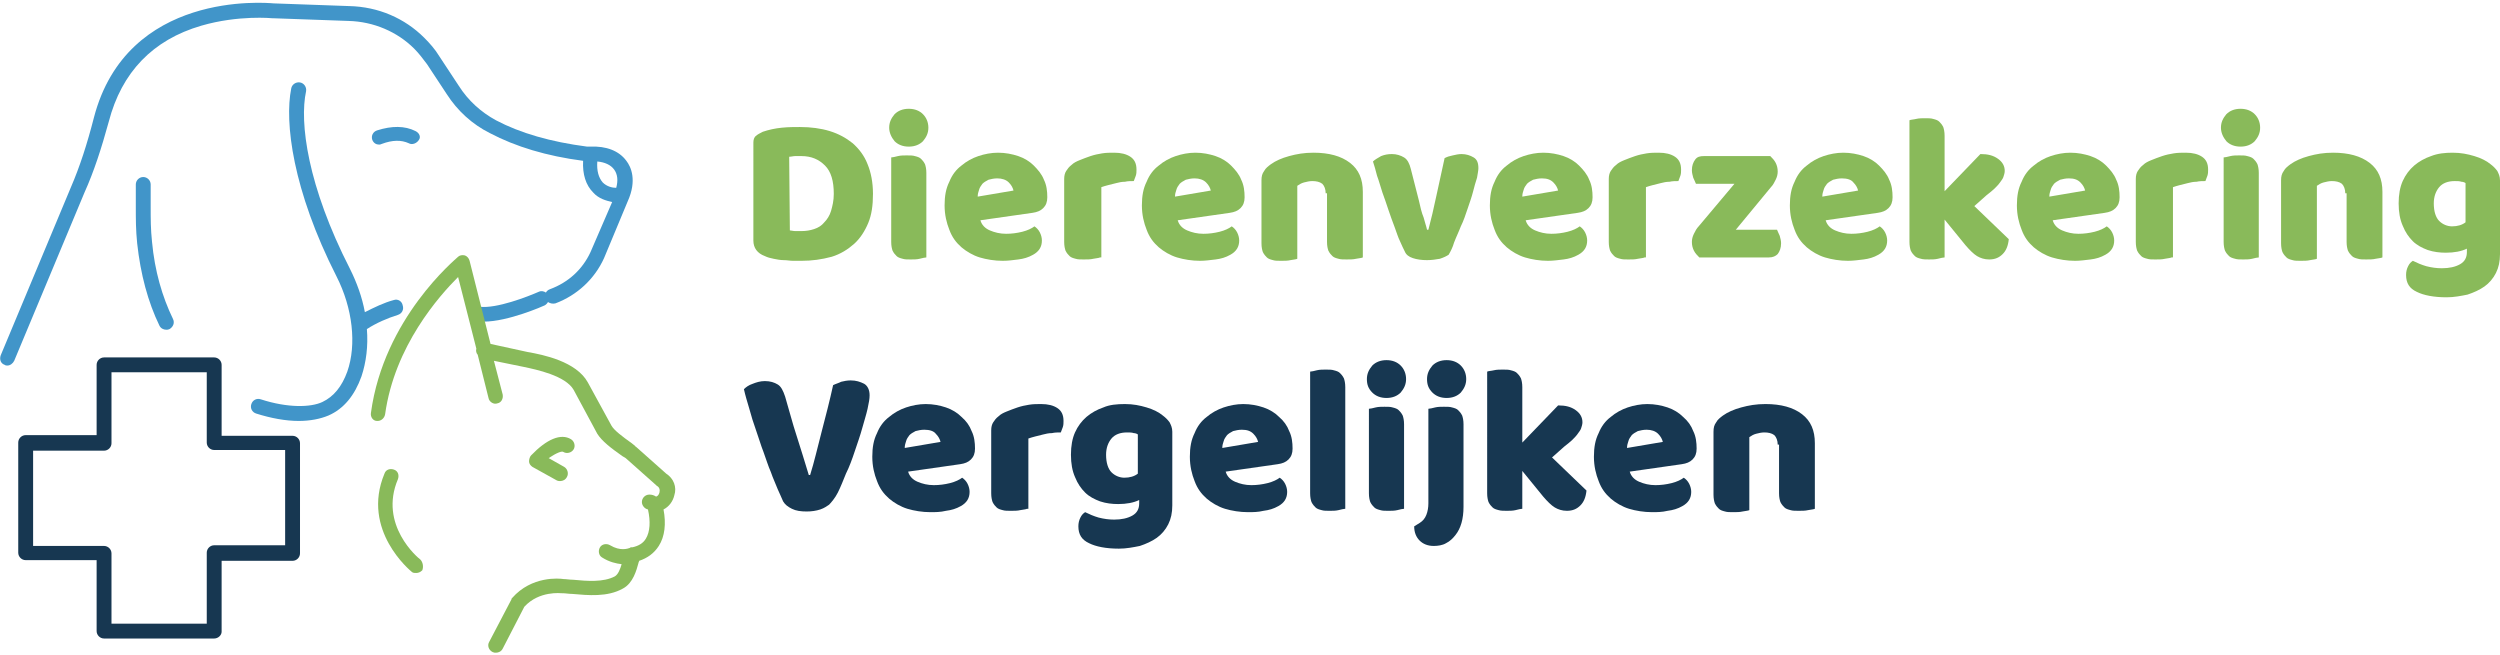 <?xml version="1.0" encoding="utf-8"?>
<!-- Generator: Adobe Illustrator 27.2.0, SVG Export Plug-In . SVG Version: 6.00 Build 0)  -->
<svg version="1.1" id="Calque_1" xmlns="http://www.w3.org/2000/svg" xmlns:xlink="http://www.w3.org/1999/xlink" x="0px" y="0px"
	 width="370px" height="97px" viewBox="0 0 370 97" style="enable-background:new 0 0 370 97;" xml:space="preserve">
<style type="text/css">
	.st0{fill:#173751;}
	.st1{fill:#4195C9;}
	.st2{fill:#89BA5A;}
</style>
<g>
	<g>
		<g>
			<path class="st0" d="M31.7,94.5H15.4c-0.6,0-1.1-0.5-1.1-1.1V82.9H3.8c-0.6,0-1.1-0.5-1.1-1.1V65.5c0-0.6,0.5-1.1,1.1-1.1h10.5
				V54c0-0.6,0.5-1.1,1.1-1.1h16.3c0.6,0,1.1,0.5,1.1,1.1v10.5h10.5c0.6,0,1.1,0.5,1.1,1.1v16.3c0,0.6-0.5,1.1-1.1,1.1H32.8v10.5
				C32.8,94,32.3,94.5,31.7,94.5z M16.5,92.3h14.1V81.8c0-0.6,0.5-1.1,1.1-1.1h10.5V66.6H31.7c-0.6,0-1.1-0.5-1.1-1.1V55.1H16.5
				v10.5c0,0.6-0.5,1.1-1.1,1.1H4.9v14.1h10.5c0.6,0,1.1,0.5,1.1,1.1V92.3z"/>
		</g>
		<g>
			<path class="st1" d="M58.3,44.4c-1.5,0.4-2.9,1.1-4.3,1.8c-0.4-2.2-1.2-4.4-2.2-6.4c-6.3-12.3-7.5-21.7-6.5-26.3
				c0.1-0.6-0.3-1.2-0.9-1.3c-0.6-0.1-1.2,0.3-1.3,0.9c-1,5,0.2,15,6.7,27.8c2.4,4.7,3,10.1,1.6,14.1c-0.8,2.2-2,3.7-3.7,4.5
				s-5.1,0.9-9.1-0.4c-0.6-0.2-1.2,0.1-1.4,0.7s0.1,1.2,0.7,1.4c2.2,0.7,4.4,1.1,6.3,1.1c1.7,0,3.2-0.3,4.4-0.8c2.3-1,3.9-3,4.9-5.8
				c0.7-2.1,1-4.5,0.8-7c1.4-0.9,3-1.6,4.6-2.1c0.6-0.2,0.9-0.8,0.7-1.4C59.5,44.6,58.9,44.2,58.3,44.4z"/>
			<path class="st1" d="M92.7,23.8c-1.1-1.5-3-2.2-5.3-2.1c-0.1,0-0.2,0-0.2,0c-0.1,0-0.2,0-0.3,0c-5.4-0.7-9.9-2-13.5-3.9
				c-2.2-1.2-4.1-2.9-5.5-5.1L65,8.3c-0.6-1-1.4-1.9-2.2-2.7C59.9,2.7,56,1,51.7,0.9L40.5,0.5c-1.2-0.1-21.7-1.9-26.6,16.9
				c-1,3.9-2.1,7.3-3.4,10.3L0.1,52.6c-0.2,0.6,0,1.2,0.6,1.4c0.1,0.1,0.3,0.1,0.4,0.1c0.4,0,0.8-0.3,1-0.7l10.4-24.9
				C13.9,25.4,15,22,16.1,18C18,10.7,22.6,5.9,29.8,3.8c5.5-1.6,10.5-1.1,10.5-1.1h0.1l11.2,0.4c3.7,0.1,7.2,1.6,9.7,4.1
				c0.7,0.7,1.3,1.5,1.9,2.3l2.9,4.4c1.6,2.5,3.8,4.5,6.4,5.8c3.8,2,8.4,3.4,13.8,4.1c-0.1,2,0.4,3.6,1.5,4.7
				c0.8,0.9,1.9,1.2,2.8,1.4l-3.2,7.4c-1.2,2.6-3.3,4.5-6,5.5c-0.3,0.1-0.5,0.3-0.6,0.5c-0.3-0.2-0.7-0.3-1.1-0.1
				c-1.6,0.7-6.2,2.5-8.7,2.2c-0.6-0.1-1.2,0.4-1.2,1c-0.1,0.6,0.4,1.2,1,1.2c0.3,0,0.5,0,0.8,0c3.6,0,8.8-2.3,9-2.4
				c0.2-0.1,0.4-0.3,0.5-0.5c0.3,0.2,0.7,0.3,1.1,0.2c3.2-1.2,5.8-3.6,7.2-6.7l3.5-8.4C94.3,26.7,93.4,24.7,92.7,23.8z M88.4,23.9
				c1.1,0.1,2,0.5,2.5,1.2s0.6,1.6,0.3,2.7c-0.6,0-1.4-0.2-2-0.8C88.6,26.3,88.3,25.3,88.4,23.9z"/>
			<path class="st1" d="M22.5,35.8c-0.2-1.9-0.2-3.3-0.2-5.3c0-0.9,0-2,0-3.2c0-0.6-0.5-1.1-1.1-1.1l0,0c-0.6,0-1.1,0.5-1.1,1.1
				c0,1.3,0,2.3,0,3.2c0,2.1,0,3.5,0.2,5.5c0.5,4.6,1.6,8.7,3.3,12.2c0.2,0.4,0.6,0.6,1,0.6c0.2,0,0.3,0,0.5-0.1
				c0.5-0.3,0.8-0.9,0.5-1.5C24,43.9,22.9,40.1,22.5,35.8z"/>
			<path class="st1" d="M61.5,19.4c-1.6-0.8-3.5-0.8-5.7-0.1c-0.6,0.2-0.9,0.8-0.7,1.4c0.2,0.5,0.6,0.7,1,0.7c0.1,0,0.2,0,0.4-0.1
				c1.6-0.6,2.9-0.6,4-0.1c0.5,0.3,1.2,0,1.5-0.5C62.3,20.3,62.1,19.7,61.5,19.4z"/>
		</g>
		<g>
			<path class="st2" d="M98.6,70.1l-4.5-4c0,0-0.1,0-0.1-0.1l-0.5-0.4c-1.4-1-2.6-1.9-3-2.6L87,56.6c-1.7-3.1-6.6-4.1-8.9-4.5
				l-5.5-1.2l-3.1-12.3c-0.1-0.4-0.4-0.7-0.7-0.8c-0.4-0.1-0.8,0-1,0.2c-0.4,0.4-11,9.1-12.9,23.1c-0.1,0.6,0.3,1.2,0.9,1.2h0.1
				c0.5,0,1-0.4,1.1-1c1.4-10.1,8-17.5,10.8-20.3l2.7,10.6l0,0c-0.1,0.3,0,0.7,0.2,0.9l1.6,6.4c0.1,0.6,0.8,1,1.3,0.8
				c0.6-0.1,0.9-0.7,0.8-1.3l-1.3-5l4.4,0.9c1.9,0.4,6.2,1.3,7.4,3.4l3.5,6.5c0.7,1.1,2,2.1,3.7,3.3l0.5,0.3l4.5,4l0.1,0.1
				c0.4,0.2,0.5,0.6,0.4,1c-0.1,0.3-0.2,0.5-0.5,0.6c-0.3-0.2-0.6-0.3-1-0.3c-0.6,0-1.1,0.5-1.1,1.1c0,0.5,0.4,1,0.9,1.1l0,0
				c0.4,1.8,0.3,3.3-0.3,4.3c-0.4,0.7-1.1,1.1-2,1.3c0,0,0,0-0.1,0c0,0,0,0-0.1,0s-0.2,0.1-0.2,0.1c-0.3,0.1-1.4,0.5-2.9-0.4
				c-0.5-0.3-1.2-0.2-1.5,0.3s-0.2,1.2,0.3,1.5c1.1,0.7,2.1,0.9,2.9,1c-0.2,0.7-0.5,1.5-1,1.8c-1.7,0.9-4.1,0.7-6.2,0.5
				c-0.5,0-1-0.1-1.4-0.1c-0.6-0.1-4.7-0.5-7.6,2.8c-0.1,0.1-0.1,0.1-0.1,0.2L72.4,95c-0.3,0.5-0.1,1.2,0.5,1.5
				c0.2,0.1,0.3,0.1,0.5,0.1c0.4,0,0.8-0.2,1-0.6l3.2-6.2c2.2-2.4,5.4-2,5.6-2h0.1c0.4,0,0.9,0.1,1.4,0.1c2.3,0.2,5.2,0.5,7.5-0.8
				c1.5-0.8,2-2.7,2.3-3.8c0-0.1,0.1-0.2,0.1-0.3c1.2-0.4,2.2-1.1,2.9-2.2c0.9-1.4,1.1-3.3,0.7-5.4c0.8-0.4,1.4-1.2,1.6-2.1
				C100.2,72.1,99.7,70.8,98.6,70.1z"/>
			<path class="st2" d="M83.4,66.9c0.5,0.3,1.2,0.1,1.5-0.4s0.1-1.2-0.4-1.5c-1.5-0.9-3.6,0-5.9,2.4c-0.2,0.2-0.3,0.6-0.3,0.9
				s0.2,0.6,0.5,0.8l3.6,2c0.2,0.1,0.4,0.1,0.5,0.1c0.4,0,0.8-0.2,1-0.6c0.3-0.5,0.1-1.2-0.4-1.5l-2.3-1.3
				C82.4,67,83.2,66.7,83.4,66.9z"/>
			<path class="st2" d="M62.2,82.8c-0.3-0.2-6.2-5.1-3.3-11.9c0.2-0.6,0-1.2-0.6-1.4c-0.6-0.2-1.2,0-1.4,0.6
				c-3.5,8.4,3.9,14.4,4,14.5c0.2,0.2,0.4,0.2,0.7,0.2s0.6-0.1,0.9-0.4C62.7,83.9,62.6,83.2,62.2,82.8z"/>
		</g>
	</g>
	<g>
		<path class="st2" d="M118.6,38.6c-0.4,0-0.8,0-1.2,0c-0.5,0-0.9-0.1-1.4-0.1s-1-0.1-1.5-0.2c-0.5-0.1-0.9-0.2-1.3-0.4
			c-1.1-0.4-1.7-1.2-1.7-2.3V21.1c0-0.4,0.1-0.8,0.4-1c0.2-0.2,0.6-0.4,1-0.6c0.9-0.3,1.8-0.5,2.8-0.6s1.9-0.1,2.7-0.1
			c1.6,0,3.1,0.2,4.4,0.6c1.3,0.4,2.4,1,3.4,1.8c0.9,0.8,1.7,1.8,2.2,3.1c0.5,1.2,0.8,2.7,0.8,4.4s-0.2,3.1-0.7,4.3
			c-0.5,1.2-1.2,2.3-2.1,3.1s-2,1.5-3.3,1.9C121.6,38.4,120.2,38.6,118.6,38.6z M116.9,34.1c0.2,0,0.5,0.1,0.8,0.1s0.6,0,0.9,0
			c0.7,0,1.3-0.1,1.9-0.3s1.1-0.5,1.5-1c0.4-0.4,0.8-1,1-1.7s0.4-1.5,0.4-2.5c0-1.9-0.4-3.3-1.3-4.2s-2-1.4-3.5-1.4
			c-0.3,0-0.6,0-0.9,0s-0.6,0.1-0.9,0.1L116.9,34.1L116.9,34.1z"/>
		<path class="st2" d="M131.6,18.9c0-0.8,0.3-1.4,0.8-2c0.5-0.5,1.2-0.8,2.1-0.8c0.9,0,1.6,0.3,2.1,0.8s0.8,1.2,0.8,2
			s-0.3,1.4-0.8,2c-0.5,0.5-1.2,0.8-2.1,0.8c-0.9,0-1.6-0.3-2.1-0.8C131.9,20.3,131.6,19.6,131.6,18.9z M137.1,38.1
			c-0.2,0-0.6,0.1-1,0.2c-0.4,0.1-0.9,0.1-1.3,0.1c-0.5,0-0.9,0-1.2-0.1c-0.4-0.1-0.7-0.2-0.9-0.4s-0.4-0.4-0.6-0.8
			c-0.1-0.3-0.2-0.7-0.2-1.3V23.3c0.2,0,0.6-0.1,1-0.2c0.4-0.1,0.9-0.1,1.3-0.1c0.5,0,0.9,0,1.2,0.1c0.4,0.1,0.7,0.2,0.9,0.4
			s0.4,0.4,0.6,0.8c0.1,0.3,0.2,0.7,0.2,1.3V38.1z"/>
		<path class="st2" d="M148.4,38.6c-1.2,0-2.4-0.2-3.4-0.5s-2-0.9-2.7-1.5c-0.8-0.7-1.4-1.5-1.8-2.6c-0.4-1-0.7-2.2-0.7-3.6
			c0-1.4,0.2-2.5,0.7-3.5c0.4-1,1-1.8,1.8-2.4c0.7-0.6,1.6-1.1,2.5-1.4c0.9-0.3,1.9-0.5,2.9-0.5c1.1,0,2.1,0.2,3,0.5
			s1.7,0.8,2.3,1.4s1.2,1.3,1.5,2.1c0.4,0.8,0.5,1.7,0.5,2.6c0,0.7-0.2,1.2-0.6,1.6c-0.4,0.4-0.9,0.6-1.6,0.7l-7.7,1.1
			c0.2,0.7,0.7,1.2,1.4,1.5s1.5,0.5,2.4,0.5c0.8,0,1.6-0.1,2.4-0.3c0.8-0.2,1.4-0.5,1.8-0.8c0.3,0.2,0.6,0.5,0.8,0.9
			s0.3,0.8,0.3,1.2c0,0.9-0.4,1.6-1.3,2.1c-0.7,0.4-1.4,0.6-2.2,0.7C149.9,38.5,149.2,38.6,148.4,38.6z M147.6,26.4
			c-0.5,0-0.9,0.1-1.3,0.2c-0.4,0.2-0.7,0.4-0.9,0.6c-0.2,0.3-0.4,0.5-0.5,0.9c-0.1,0.3-0.2,0.6-0.2,1l5.3-0.9
			c-0.1-0.4-0.3-0.8-0.7-1.2C148.9,26.6,148.3,26.4,147.6,26.4z"/>
		<path class="st2" d="M162.8,38.1c-0.2,0.1-0.5,0.1-1,0.2c-0.4,0.1-0.9,0.1-1.4,0.1s-0.9,0-1.2-0.1c-0.4-0.1-0.7-0.2-0.9-0.4
			s-0.4-0.4-0.6-0.8c-0.1-0.3-0.2-0.7-0.2-1.3v-9.3c0-0.5,0.1-0.9,0.3-1.2s0.4-0.6,0.8-0.9c0.3-0.3,0.7-0.5,1.2-0.7s1-0.4,1.6-0.6
			c0.6-0.2,1.1-0.3,1.7-0.4c0.6-0.1,1.2-0.1,1.8-0.1c1,0,1.8,0.2,2.4,0.6c0.6,0.4,0.9,1,0.9,1.9c0,0.3,0,0.6-0.1,0.9
			c-0.1,0.3-0.2,0.5-0.3,0.8c-0.4,0-0.9,0-1.3,0.1c-0.5,0-0.9,0.1-1.3,0.2c-0.4,0.1-0.8,0.2-1.2,0.3s-0.7,0.2-1,0.3v10.4H162.8z"/>
		<path class="st2" d="M177.6,38.6c-1.2,0-2.4-0.2-3.4-0.5s-2-0.9-2.7-1.5c-0.8-0.7-1.4-1.5-1.8-2.6c-0.4-1-0.7-2.2-0.7-3.6
			c0-1.4,0.2-2.5,0.7-3.5c0.4-1,1-1.8,1.8-2.4c0.7-0.6,1.6-1.1,2.5-1.4c0.9-0.3,1.9-0.5,2.9-0.5c1.1,0,2.1,0.2,3,0.5
			s1.7,0.8,2.3,1.4s1.2,1.3,1.5,2.1c0.4,0.8,0.5,1.7,0.5,2.6c0,0.7-0.2,1.2-0.6,1.6c-0.4,0.4-0.9,0.6-1.6,0.7l-7.7,1.1
			c0.2,0.7,0.7,1.2,1.4,1.5s1.5,0.5,2.4,0.5c0.8,0,1.6-0.1,2.4-0.3c0.8-0.2,1.4-0.5,1.8-0.8c0.3,0.2,0.6,0.5,0.8,0.9
			s0.3,0.8,0.3,1.2c0,0.9-0.4,1.6-1.3,2.1c-0.7,0.4-1.4,0.6-2.2,0.7C179.1,38.5,178.3,38.6,177.6,38.6z M176.8,26.4
			c-0.5,0-0.9,0.1-1.3,0.2c-0.4,0.2-0.7,0.4-0.9,0.6c-0.2,0.3-0.4,0.5-0.5,0.9c-0.1,0.3-0.2,0.6-0.2,1l5.3-0.9
			c-0.1-0.4-0.3-0.8-0.7-1.2C178.1,26.6,177.5,26.4,176.8,26.4z"/>
		<path class="st2" d="M196.2,28.6c0-0.6-0.2-1.1-0.5-1.4c-0.4-0.3-0.9-0.4-1.5-0.4c-0.4,0-0.8,0.1-1.2,0.2c-0.4,0.1-0.7,0.3-1,0.5
			v10.8c-0.2,0.1-0.5,0.1-1,0.2c-0.4,0.1-0.9,0.1-1.4,0.1s-0.9,0-1.2-0.1c-0.4-0.1-0.7-0.2-0.9-0.4s-0.4-0.4-0.6-0.8
			c-0.1-0.3-0.2-0.7-0.2-1.3v-9.3c0-0.6,0.1-1,0.4-1.4c0.2-0.4,0.6-0.7,1-1c0.7-0.5,1.6-0.9,2.7-1.2s2.2-0.5,3.6-0.5
			c2.3,0,4.1,0.5,5.4,1.5c1.3,1,1.9,2.4,1.9,4.3v9.7c-0.2,0.1-0.5,0.1-1,0.2c-0.4,0.1-0.9,0.1-1.4,0.1s-0.9,0-1.2-0.1
			c-0.4-0.1-0.7-0.2-0.9-0.4s-0.4-0.4-0.6-0.8c-0.1-0.3-0.2-0.7-0.2-1.3v-7.2H196.2z"/>
		<path class="st2" d="M214.4,37.7c-0.3,0.2-0.7,0.4-1.3,0.6c-0.6,0.1-1.2,0.2-1.9,0.2c-0.8,0-1.5-0.1-2.1-0.3s-1-0.5-1.2-1
			c-0.2-0.4-0.4-0.8-0.7-1.5c-0.3-0.6-0.5-1.3-0.8-2.1s-0.6-1.6-0.9-2.5c-0.3-0.9-0.6-1.8-0.9-2.6c-0.3-0.9-0.5-1.7-0.8-2.5
			c-0.2-0.8-0.4-1.5-0.6-2.1c0.3-0.3,0.7-0.5,1.2-0.8c0.5-0.2,1-0.3,1.6-0.3c0.7,0,1.3,0.2,1.8,0.5s0.8,0.9,1,1.7l1.2,4.7
			c0.2,0.9,0.4,1.8,0.7,2.5c0.2,0.8,0.4,1.3,0.5,1.8h0.2c0.4-1.5,0.8-3.2,1.2-5.1c0.4-1.9,0.8-3.7,1.2-5.5c0.4-0.2,0.7-0.3,1.2-0.4
			c0.4-0.1,0.9-0.2,1.3-0.2c0.7,0,1.3,0.2,1.8,0.5s0.7,0.8,0.7,1.6c0,0.3-0.1,0.8-0.2,1.4c-0.2,0.6-0.4,1.3-0.6,2.1
			c-0.2,0.8-0.5,1.6-0.8,2.5s-0.6,1.8-1,2.6c-0.3,0.8-0.7,1.6-1,2.4C215,36.6,214.7,37.2,214.4,37.7z"/>
		<path class="st2" d="M229.1,38.6c-1.2,0-2.4-0.2-3.4-0.5s-2-0.9-2.7-1.5c-0.8-0.7-1.4-1.5-1.8-2.6c-0.4-1-0.7-2.2-0.7-3.6
			c0-1.4,0.2-2.5,0.7-3.5c0.4-1,1-1.8,1.8-2.4c0.7-0.6,1.6-1.1,2.5-1.4c0.9-0.3,1.9-0.5,2.9-0.5c1.1,0,2.1,0.2,3,0.5
			s1.7,0.8,2.3,1.4s1.2,1.3,1.5,2.1c0.4,0.8,0.5,1.7,0.5,2.6c0,0.7-0.2,1.2-0.6,1.6c-0.4,0.4-0.9,0.6-1.6,0.7l-7.7,1.1
			c0.2,0.7,0.7,1.2,1.4,1.5s1.5,0.5,2.4,0.5c0.8,0,1.6-0.1,2.4-0.3c0.8-0.2,1.4-0.5,1.8-0.8c0.3,0.2,0.6,0.5,0.8,0.9
			s0.3,0.8,0.3,1.2c0,0.9-0.4,1.6-1.3,2.1c-0.7,0.4-1.4,0.6-2.2,0.7C230.6,38.5,229.8,38.6,229.1,38.6z M228.2,26.4
			c-0.5,0-0.9,0.1-1.3,0.2c-0.4,0.2-0.7,0.4-0.9,0.6c-0.2,0.3-0.4,0.5-0.5,0.9c-0.1,0.3-0.2,0.6-0.2,1l5.3-0.9
			c-0.1-0.4-0.3-0.8-0.7-1.2C229.5,26.6,229,26.4,228.2,26.4z"/>
		<path class="st2" d="M243.4,38.1c-0.2,0.1-0.5,0.1-1,0.2c-0.4,0.1-0.9,0.1-1.4,0.1s-0.9,0-1.2-0.1c-0.4-0.1-0.7-0.2-0.9-0.4
			s-0.4-0.4-0.6-0.8c-0.1-0.3-0.2-0.7-0.2-1.3v-9.3c0-0.5,0.1-0.9,0.3-1.2s0.4-0.6,0.8-0.9c0.3-0.3,0.7-0.5,1.2-0.7s1-0.4,1.6-0.6
			c0.6-0.2,1.1-0.3,1.7-0.4c0.6-0.1,1.2-0.1,1.8-0.1c1,0,1.8,0.2,2.4,0.6s0.9,1,0.9,1.9c0,0.3,0,0.6-0.1,0.9
			c-0.1,0.3-0.2,0.5-0.3,0.8c-0.4,0-0.9,0-1.3,0.1c-0.5,0-0.9,0.1-1.3,0.2c-0.4,0.1-0.8,0.2-1.2,0.3s-0.7,0.2-1,0.3v10.4H243.4z"/>
		<path class="st2" d="M251.5,38.1c-0.3-0.3-0.6-0.6-0.8-1s-0.3-0.8-0.3-1.3c0-0.4,0.1-0.8,0.3-1.2s0.4-0.8,0.7-1.1l5.3-6.3H251
			c-0.1-0.2-0.2-0.5-0.4-0.9c-0.1-0.4-0.2-0.7-0.2-1.1c0-0.7,0.2-1.2,0.5-1.6s0.7-0.5,1.3-0.5h9.8c0.3,0.3,0.6,0.6,0.8,1
			c0.2,0.4,0.3,0.8,0.3,1.3c0,0.4-0.1,0.8-0.3,1.2c-0.2,0.4-0.4,0.8-0.7,1.1l-5.2,6.3h6.1c0.1,0.2,0.2,0.5,0.4,0.9
			c0.1,0.4,0.2,0.7,0.2,1.1c0,0.7-0.2,1.2-0.5,1.6c-0.3,0.3-0.7,0.5-1.3,0.5H251.5z"/>
		<path class="st2" d="M273.5,38.6c-1.2,0-2.4-0.2-3.4-0.5s-2-0.9-2.7-1.5c-0.8-0.7-1.4-1.5-1.8-2.6c-0.4-1-0.7-2.2-0.7-3.6
			c0-1.4,0.2-2.5,0.7-3.5c0.4-1,1-1.8,1.8-2.4c0.7-0.6,1.6-1.1,2.5-1.4c0.9-0.3,1.9-0.5,2.9-0.5c1.1,0,2.1,0.2,3,0.5
			s1.7,0.8,2.3,1.4s1.2,1.3,1.5,2.1c0.4,0.8,0.5,1.7,0.5,2.6c0,0.7-0.2,1.2-0.6,1.6c-0.4,0.4-0.9,0.6-1.6,0.7l-7.7,1.1
			c0.2,0.7,0.7,1.2,1.4,1.5c0.7,0.3,1.5,0.5,2.4,0.5c0.8,0,1.6-0.1,2.4-0.3s1.4-0.5,1.8-0.8c0.3,0.2,0.6,0.5,0.8,0.9
			c0.2,0.4,0.3,0.8,0.3,1.2c0,0.9-0.4,1.6-1.3,2.1c-0.7,0.4-1.4,0.6-2.2,0.7C275,38.5,274.2,38.6,273.5,38.6z M272.6,26.4
			c-0.5,0-0.9,0.1-1.3,0.2c-0.4,0.2-0.7,0.4-0.9,0.6c-0.2,0.3-0.4,0.5-0.5,0.9c-0.1,0.3-0.2,0.6-0.2,1l5.3-0.9
			c-0.1-0.4-0.3-0.8-0.7-1.2C274,26.6,273.4,26.4,272.6,26.4z"/>
		<path class="st2" d="M297.3,35.4c-0.1,1-0.4,1.7-0.9,2.2s-1.1,0.8-2,0.8c-0.7,0-1.3-0.2-1.8-0.5s-1.1-0.9-1.7-1.6l-3.1-3.8v5.6
			c-0.2,0-0.6,0.1-1,0.2c-0.4,0.1-0.9,0.1-1.3,0.1s-0.9,0-1.2-0.1c-0.4-0.1-0.7-0.2-0.9-0.4c-0.2-0.2-0.4-0.4-0.6-0.8
			c-0.1-0.3-0.2-0.7-0.2-1.3v-18c0.2-0.1,0.6-0.1,1-0.2s0.9-0.1,1.3-0.1c0.5,0,0.9,0,1.2,0.1c0.4,0.1,0.7,0.2,0.9,0.4
			c0.2,0.2,0.4,0.4,0.6,0.8c0.1,0.3,0.2,0.7,0.2,1.3v8.2l5.3-5.5c1.1,0,1.9,0.2,2.6,0.7s1,1.1,1,1.8c0,0.3-0.1,0.6-0.2,0.9
			s-0.3,0.5-0.5,0.8s-0.5,0.6-0.8,0.9c-0.3,0.3-0.7,0.6-1.2,1l-1.8,1.6L297.3,35.4z"/>
		<path class="st2" d="M307.1,38.6c-1.2,0-2.4-0.2-3.4-0.5s-2-0.9-2.7-1.5c-0.8-0.7-1.4-1.5-1.8-2.6c-0.4-1-0.7-2.2-0.7-3.6
			c0-1.4,0.2-2.5,0.7-3.5c0.4-1,1-1.8,1.8-2.4c0.7-0.6,1.6-1.1,2.5-1.4c0.9-0.3,1.9-0.5,2.9-0.5c1.1,0,2.1,0.2,3,0.5
			s1.7,0.8,2.3,1.4s1.2,1.3,1.5,2.1c0.4,0.8,0.5,1.7,0.5,2.6c0,0.7-0.2,1.2-0.6,1.6c-0.4,0.4-0.9,0.6-1.6,0.7l-7.7,1.1
			c0.2,0.7,0.7,1.2,1.4,1.5c0.7,0.3,1.5,0.5,2.4,0.5c0.8,0,1.6-0.1,2.4-0.3s1.4-0.5,1.8-0.8c0.3,0.2,0.6,0.5,0.8,0.9
			c0.2,0.4,0.3,0.8,0.3,1.2c0,0.9-0.4,1.6-1.3,2.1c-0.7,0.4-1.4,0.6-2.2,0.7C308.6,38.5,307.8,38.6,307.1,38.6z M306.2,26.4
			c-0.5,0-0.9,0.1-1.3,0.2c-0.4,0.2-0.7,0.4-0.9,0.6c-0.2,0.3-0.4,0.5-0.5,0.9c-0.1,0.3-0.2,0.6-0.2,1l5.3-0.9
			c-0.1-0.4-0.3-0.8-0.7-1.2C307.5,26.6,307,26.4,306.2,26.4z"/>
		<path class="st2" d="M321.4,38.1c-0.2,0.1-0.5,0.1-1,0.2c-0.4,0.1-0.9,0.1-1.4,0.1s-0.9,0-1.2-0.1c-0.4-0.1-0.7-0.2-0.9-0.4
			c-0.2-0.2-0.4-0.4-0.6-0.8c-0.1-0.3-0.2-0.7-0.2-1.3v-9.3c0-0.5,0.1-0.9,0.3-1.2c0.2-0.3,0.4-0.6,0.8-0.9c0.3-0.3,0.7-0.5,1.2-0.7
			s1-0.4,1.6-0.6c0.6-0.2,1.1-0.3,1.7-0.4c0.6-0.1,1.2-0.1,1.8-0.1c1,0,1.8,0.2,2.4,0.6c0.6,0.4,0.9,1,0.9,1.9c0,0.3,0,0.6-0.1,0.9
			c-0.1,0.3-0.2,0.5-0.3,0.8c-0.4,0-0.9,0-1.3,0.1c-0.5,0-0.9,0.1-1.3,0.2c-0.4,0.1-0.8,0.2-1.2,0.3c-0.4,0.1-0.7,0.2-1,0.3v10.4
			H321.4z"/>
		<path class="st2" d="M328.7,18.9c0-0.8,0.3-1.4,0.8-2c0.5-0.5,1.2-0.8,2.1-0.8s1.6,0.3,2.1,0.8s0.8,1.2,0.8,2s-0.3,1.4-0.8,2
			c-0.5,0.5-1.2,0.8-2.1,0.8s-1.6-0.3-2.1-0.8C329,20.3,328.7,19.6,328.7,18.9z M334.3,38.1c-0.2,0-0.6,0.1-1,0.2
			c-0.4,0.1-0.9,0.1-1.3,0.1c-0.5,0-0.9,0-1.2-0.1c-0.4-0.1-0.7-0.2-0.9-0.4c-0.2-0.2-0.4-0.4-0.6-0.8c-0.1-0.3-0.2-0.7-0.2-1.3
			V23.3c0.2,0,0.6-0.1,1-0.2c0.4-0.1,0.9-0.1,1.3-0.1c0.5,0,0.9,0,1.2,0.1c0.4,0.1,0.7,0.2,0.9,0.4c0.2,0.2,0.4,0.4,0.6,0.8
			c0.1,0.3,0.2,0.7,0.2,1.3V38.1z"/>
		<path class="st2" d="M347.1,28.6c0-0.6-0.2-1.1-0.5-1.4c-0.4-0.3-0.9-0.4-1.5-0.4c-0.4,0-0.8,0.1-1.2,0.2c-0.4,0.1-0.7,0.3-1,0.5
			v10.8c-0.2,0.1-0.5,0.1-1,0.2c-0.4,0.1-0.9,0.1-1.4,0.1s-0.9,0-1.2-0.1c-0.4-0.1-0.7-0.2-0.9-0.4c-0.2-0.2-0.4-0.4-0.6-0.8
			c-0.1-0.3-0.2-0.7-0.2-1.3v-9.3c0-0.6,0.1-1,0.4-1.4c0.2-0.4,0.6-0.7,1-1c0.7-0.5,1.6-0.9,2.7-1.2s2.2-0.5,3.6-0.5
			c2.3,0,4.1,0.5,5.4,1.5s1.9,2.4,1.9,4.3v9.7c-0.2,0.1-0.5,0.1-1,0.2c-0.4,0.1-0.9,0.1-1.4,0.1s-0.9,0-1.2-0.1
			c-0.4-0.1-0.7-0.2-0.9-0.4c-0.2-0.2-0.4-0.4-0.6-0.8c-0.1-0.3-0.2-0.7-0.2-1.3v-7.2H347.1z"/>
		<path class="st2" d="M363,22.6c1.2,0,2.2,0.2,3.2,0.5s1.8,0.7,2.4,1.2c0.4,0.3,0.7,0.6,1,1c0.2,0.4,0.4,0.8,0.4,1.4v10.9
			c0,1.1-0.2,2-0.6,2.8s-1,1.5-1.7,2s-1.6,0.9-2.5,1.2c-1,0.2-2,0.4-3.1,0.4c-1.9,0-3.4-0.3-4.4-0.8c-1.1-0.5-1.6-1.3-1.6-2.5
			c0-0.5,0.1-0.9,0.3-1.3c0.2-0.4,0.4-0.6,0.7-0.8c0.6,0.3,1.3,0.6,2,0.8c0.8,0.2,1.5,0.3,2.3,0.3c1.1,0,2-0.2,2.7-0.6
			c0.7-0.4,1-1,1-1.8v-0.5c-0.8,0.4-1.9,0.6-3.1,0.6c-0.9,0-1.8-0.1-2.7-0.4c-0.8-0.3-1.6-0.7-2.2-1.3s-1.1-1.3-1.5-2.3
			c-0.4-0.9-0.6-2-0.6-3.3s0.2-2.4,0.6-3.3c0.4-0.9,1-1.7,1.7-2.3s1.6-1.1,2.5-1.4C360.8,22.7,361.9,22.6,363,22.6z M364.9,27.1
			c-0.1-0.1-0.4-0.2-0.6-0.2c-0.3-0.1-0.6-0.1-1-0.1c-1,0-1.8,0.3-2.3,0.9c-0.5,0.6-0.8,1.4-0.8,2.4c0,1.2,0.3,2.1,0.8,2.6
			s1.2,0.8,1.9,0.8c0.8,0,1.5-0.2,2-0.6V27.1z"/>
		<path class="st0" d="M122.7,74.7c-0.3,0.2-0.7,0.5-1.3,0.7c-0.6,0.2-1.3,0.3-2,0.3c-0.9,0-1.6-0.1-2.2-0.4s-1-0.6-1.3-1.1
			c-0.2-0.5-0.5-1.1-0.8-1.8c-0.3-0.8-0.7-1.6-1-2.5c-0.4-0.9-0.7-1.9-1.1-3c-0.4-1-0.7-2.1-1.1-3.2c-0.4-1.1-0.7-2.1-1-3.2
			c-0.3-1-0.6-2-0.8-2.9c0.3-0.3,0.7-0.6,1.3-0.8c0.5-0.2,1.1-0.4,1.8-0.4c0.8,0,1.4,0.2,1.9,0.5s0.8,0.9,1.1,1.8
			c0.6,2,1.1,4,1.7,5.8c0.6,1.9,1.2,3.8,1.8,5.8h0.2c0.6-1.9,1.1-4.1,1.7-6.4c0.6-2.3,1.2-4.6,1.7-6.9c0.4-0.2,0.8-0.3,1.2-0.5
			c0.4-0.1,0.9-0.2,1.4-0.2c0.8,0,1.4,0.2,2,0.5c0.5,0.3,0.8,0.9,0.8,1.7c0,0.5-0.1,1.1-0.3,2s-0.5,1.8-0.8,2.9
			c-0.3,1.1-0.7,2.2-1.1,3.4c-0.4,1.2-0.8,2.3-1.3,3.3c-0.4,1-0.8,2-1.2,2.8S123,74.4,122.7,74.7z"/>
		<path class="st0" d="M137.7,75.8c-1.2,0-2.4-0.2-3.4-0.5s-2-0.9-2.7-1.5c-0.8-0.7-1.4-1.5-1.8-2.6c-0.4-1-0.7-2.2-0.7-3.6
			s0.2-2.5,0.7-3.5c0.4-1,1-1.8,1.8-2.4c0.7-0.6,1.6-1.1,2.5-1.4s1.9-0.5,2.9-0.5c1.1,0,2.1,0.2,3,0.5s1.7,0.8,2.3,1.4
			c0.7,0.6,1.2,1.3,1.5,2.1c0.4,0.8,0.5,1.7,0.5,2.6c0,0.7-0.2,1.2-0.6,1.6c-0.4,0.4-0.9,0.6-1.6,0.7l-7.7,1.1
			c0.2,0.7,0.7,1.2,1.4,1.5s1.5,0.5,2.4,0.5c0.8,0,1.6-0.1,2.4-0.3c0.8-0.2,1.4-0.5,1.8-0.8c0.3,0.2,0.6,0.5,0.8,0.9
			s0.3,0.8,0.3,1.2c0,0.9-0.4,1.6-1.3,2.1c-0.7,0.4-1.4,0.6-2.2,0.7C139.2,75.8,138.4,75.8,137.7,75.8z M136.8,63.6
			c-0.5,0-0.9,0.1-1.3,0.2c-0.4,0.2-0.7,0.4-0.9,0.6c-0.2,0.3-0.4,0.5-0.5,0.9c-0.1,0.3-0.2,0.6-0.2,1l5.3-0.9
			c-0.1-0.4-0.3-0.8-0.7-1.2C138.2,63.8,137.6,63.6,136.8,63.6z"/>
		<path class="st0" d="M152,75.3c-0.2,0.1-0.5,0.1-1,0.2c-0.4,0.1-0.9,0.1-1.4,0.1s-0.9,0-1.2-0.1c-0.4-0.1-0.7-0.2-0.9-0.4
			c-0.2-0.2-0.4-0.4-0.6-0.8c-0.1-0.3-0.2-0.7-0.2-1.3v-9.3c0-0.5,0.1-0.9,0.3-1.2c0.2-0.3,0.4-0.6,0.8-0.9c0.3-0.3,0.7-0.5,1.2-0.7
			s1-0.4,1.6-0.6s1.1-0.3,1.7-0.4c0.6-0.1,1.2-0.1,1.8-0.1c1,0,1.8,0.2,2.4,0.6c0.6,0.4,0.9,1,0.9,1.9c0,0.3,0,0.6-0.1,0.9
			s-0.2,0.5-0.3,0.8c-0.4,0-0.9,0-1.3,0.1c-0.5,0-0.9,0.1-1.3,0.2c-0.4,0.1-0.8,0.2-1.2,0.3c-0.4,0.1-0.7,0.2-1,0.3v10.4H152z"/>
		<path class="st0" d="M166.5,59.8c1.2,0,2.2,0.2,3.2,0.5s1.8,0.7,2.4,1.2c0.4,0.3,0.7,0.6,1,1c0.2,0.4,0.4,0.8,0.4,1.4v10.9
			c0,1.1-0.2,2-0.6,2.8c-0.4,0.8-1,1.5-1.7,2s-1.6,0.9-2.5,1.2c-1,0.2-2,0.4-3.1,0.4c-1.9,0-3.4-0.3-4.4-0.8
			c-1.1-0.5-1.6-1.3-1.6-2.5c0-0.5,0.1-0.9,0.3-1.3s0.4-0.6,0.7-0.8c0.6,0.3,1.3,0.6,2,0.8c0.8,0.2,1.5,0.3,2.3,0.3
			c1.1,0,2-0.2,2.7-0.6s1-1,1-1.8V74c-0.8,0.4-1.9,0.6-3.1,0.6c-0.9,0-1.8-0.1-2.7-0.4c-0.8-0.3-1.6-0.7-2.2-1.3s-1.1-1.3-1.5-2.3
			c-0.4-0.9-0.6-2-0.6-3.3s0.2-2.4,0.6-3.3c0.4-0.9,1-1.7,1.7-2.3c0.7-0.6,1.6-1.1,2.5-1.4C164.2,59.9,165.3,59.8,166.5,59.8z
			 M168.4,64.3c-0.1-0.1-0.4-0.2-0.6-0.2c-0.3-0.1-0.6-0.1-1-0.1c-1,0-1.8,0.3-2.3,0.9s-0.8,1.4-0.8,2.4c0,1.2,0.3,2.1,0.8,2.6
			s1.2,0.8,1.9,0.8c0.8,0,1.5-0.2,2-0.6L168.4,64.3L168.4,64.3z"/>
		<path class="st0" d="M184.7,75.8c-1.2,0-2.4-0.2-3.4-0.5s-2-0.9-2.7-1.5c-0.8-0.7-1.4-1.5-1.8-2.6c-0.4-1-0.7-2.2-0.7-3.6
			s0.2-2.5,0.7-3.5c0.4-1,1-1.8,1.8-2.4c0.7-0.6,1.6-1.1,2.5-1.4s1.9-0.5,2.9-0.5c1.1,0,2.1,0.2,3,0.5s1.7,0.8,2.3,1.4
			c0.7,0.6,1.2,1.3,1.5,2.1c0.4,0.8,0.5,1.7,0.5,2.6c0,0.7-0.2,1.2-0.6,1.6c-0.4,0.4-0.9,0.6-1.6,0.7l-7.7,1.1
			c0.2,0.7,0.7,1.2,1.4,1.5s1.5,0.5,2.4,0.5c0.8,0,1.6-0.1,2.4-0.3c0.8-0.2,1.4-0.5,1.8-0.8c0.3,0.2,0.6,0.5,0.8,0.9
			s0.3,0.8,0.3,1.2c0,0.9-0.4,1.6-1.3,2.1c-0.7,0.4-1.4,0.6-2.2,0.7C186.2,75.8,185.4,75.8,184.7,75.8z M183.8,63.6
			c-0.5,0-0.9,0.1-1.3,0.2c-0.4,0.2-0.7,0.4-0.9,0.6c-0.2,0.3-0.4,0.5-0.5,0.9c-0.1,0.3-0.2,0.6-0.2,1l5.3-0.9
			c-0.1-0.4-0.3-0.8-0.7-1.2C185.1,63.8,184.6,63.6,183.8,63.6z"/>
		<path class="st0" d="M199.1,75.3c-0.2,0-0.6,0.1-1,0.2s-0.9,0.1-1.3,0.1c-0.5,0-0.9,0-1.2-0.1c-0.4-0.1-0.7-0.2-0.9-0.4
			c-0.2-0.2-0.4-0.4-0.6-0.8c-0.1-0.3-0.2-0.7-0.2-1.3V55c0.2,0,0.6-0.1,1-0.2s0.9-0.1,1.3-0.1c0.5,0,0.9,0,1.2,0.1
			c0.4,0.1,0.7,0.2,0.9,0.4c0.2,0.2,0.4,0.4,0.6,0.8c0.1,0.3,0.2,0.7,0.2,1.3V75.3z"/>
		<path class="st0" d="M202.3,56.1c0-0.8,0.3-1.4,0.8-2c0.5-0.5,1.2-0.8,2.1-0.8c0.9,0,1.6,0.3,2.1,0.8s0.8,1.2,0.8,2
			s-0.3,1.4-0.8,2c-0.5,0.5-1.2,0.8-2.1,0.8c-0.9,0-1.6-0.3-2.1-0.8C202.5,57.5,202.3,56.9,202.3,56.1z M207.8,75.3
			c-0.2,0-0.6,0.1-1,0.2s-0.9,0.1-1.3,0.1c-0.5,0-0.9,0-1.2-0.1c-0.4-0.1-0.7-0.2-0.9-0.4c-0.2-0.2-0.4-0.4-0.6-0.8
			c-0.1-0.3-0.2-0.7-0.2-1.3V60.5c0.2,0,0.6-0.1,1-0.2s0.9-0.1,1.3-0.1c0.5,0,0.9,0,1.2,0.1c0.4,0.1,0.7,0.2,0.9,0.4
			c0.2,0.2,0.4,0.4,0.6,0.8c0.1,0.3,0.2,0.7,0.2,1.3V75.3z"/>
		<path class="st0" d="M210.1,77.4c0.5-0.3,0.8-0.7,1-1.2s0.3-1.1,0.3-1.7v-14c0.2,0,0.6-0.1,1-0.2s0.9-0.1,1.3-0.1
			c0.5,0,0.9,0,1.2,0.1c0.4,0.1,0.7,0.2,0.9,0.4c0.2,0.2,0.4,0.4,0.6,0.8c0.1,0.3,0.2,0.7,0.2,1.3V75c0,0.9-0.1,1.7-0.3,2.4
			c-0.2,0.7-0.5,1.3-0.9,1.8s-0.8,0.9-1.4,1.2c-0.5,0.3-1.2,0.4-1.8,0.4c-0.9,0-1.6-0.3-2.1-0.8s-0.8-1.2-0.8-2.1L210.1,77.4z
			 M211.2,56.1c0-0.8,0.3-1.4,0.8-2c0.5-0.5,1.2-0.8,2.1-0.8c0.9,0,1.6,0.3,2.1,0.8s0.8,1.2,0.8,2s-0.3,1.4-0.8,2
			c-0.5,0.5-1.2,0.8-2.1,0.8c-0.9,0-1.6-0.3-2.1-0.8C211.4,57.5,211.2,56.9,211.2,56.1z"/>
		<path class="st0" d="M234.8,72.6c-0.1,1-0.4,1.7-0.9,2.2s-1.1,0.8-2,0.8c-0.7,0-1.3-0.2-1.8-0.5s-1.1-0.9-1.7-1.6l-3.1-3.8v5.6
			c-0.2,0-0.6,0.1-1,0.2s-0.9,0.1-1.3,0.1s-0.9,0-1.2-0.1c-0.4-0.1-0.7-0.2-0.9-0.4c-0.2-0.2-0.4-0.4-0.6-0.8
			c-0.1-0.3-0.2-0.7-0.2-1.3V55c0.2-0.1,0.6-0.1,1-0.2s0.9-0.1,1.3-0.1c0.5,0,0.9,0,1.2,0.1c0.4,0.1,0.7,0.2,0.9,0.4
			c0.2,0.2,0.4,0.4,0.6,0.8c0.1,0.3,0.2,0.7,0.2,1.3v8.2l5.3-5.5c1.1,0,1.9,0.2,2.6,0.7c0.7,0.5,1,1.1,1,1.8c0,0.3-0.1,0.6-0.2,0.9
			c-0.1,0.3-0.3,0.5-0.5,0.8c-0.2,0.3-0.5,0.6-0.8,0.9s-0.7,0.6-1.2,1l-1.8,1.6L234.8,72.6z"/>
		<path class="st0" d="M244.5,75.8c-1.2,0-2.4-0.2-3.4-0.5s-2-0.9-2.7-1.5c-0.8-0.7-1.4-1.5-1.8-2.6c-0.4-1-0.7-2.2-0.7-3.6
			s0.2-2.5,0.7-3.5c0.4-1,1-1.8,1.8-2.4c0.7-0.6,1.6-1.1,2.5-1.4s1.9-0.5,2.9-0.5c1.1,0,2.1,0.2,3,0.5s1.7,0.8,2.3,1.4
			c0.7,0.6,1.2,1.3,1.5,2.1c0.4,0.8,0.5,1.7,0.5,2.6c0,0.7-0.2,1.2-0.6,1.6c-0.4,0.4-0.9,0.6-1.6,0.7l-7.7,1.1
			c0.2,0.7,0.7,1.2,1.4,1.5s1.5,0.5,2.4,0.5c0.8,0,1.6-0.1,2.4-0.3c0.8-0.2,1.4-0.5,1.8-0.8c0.3,0.2,0.6,0.5,0.8,0.9
			s0.3,0.8,0.3,1.2c0,0.9-0.4,1.6-1.3,2.1c-0.7,0.4-1.4,0.6-2.2,0.7C246,75.8,245.2,75.8,244.5,75.8z M243.7,63.6
			c-0.5,0-0.9,0.1-1.3,0.2c-0.4,0.2-0.7,0.4-0.9,0.6c-0.2,0.3-0.4,0.5-0.5,0.9c-0.1,0.3-0.2,0.6-0.2,1l5.3-0.9
			c-0.1-0.4-0.3-0.8-0.7-1.2C245,63.8,244.4,63.6,243.7,63.6z"/>
		<path class="st0" d="M263.1,65.8c0-0.6-0.2-1.1-0.5-1.4c-0.4-0.3-0.9-0.4-1.5-0.4c-0.4,0-0.8,0.1-1.2,0.2c-0.4,0.1-0.7,0.3-1,0.5
			v10.8c-0.2,0.1-0.5,0.1-1,0.2c-0.4,0.1-0.9,0.1-1.4,0.1s-0.9,0-1.2-0.1c-0.4-0.1-0.7-0.2-0.9-0.4c-0.2-0.2-0.4-0.4-0.6-0.8
			c-0.1-0.3-0.2-0.7-0.2-1.3v-9.3c0-0.6,0.1-1,0.4-1.4c0.2-0.4,0.6-0.7,1-1c0.7-0.5,1.6-0.9,2.7-1.2c1.1-0.3,2.2-0.5,3.6-0.5
			c2.3,0,4.1,0.5,5.4,1.5s1.9,2.4,1.9,4.3v9.7c-0.2,0.1-0.5,0.1-1,0.2c-0.4,0.1-0.9,0.1-1.4,0.1s-0.9,0-1.2-0.1
			c-0.4-0.1-0.7-0.2-0.9-0.4c-0.2-0.2-0.4-0.4-0.6-0.8c-0.1-0.3-0.2-0.7-0.2-1.3v-7.2H263.1z"/>
	</g>
</g>
</svg>
